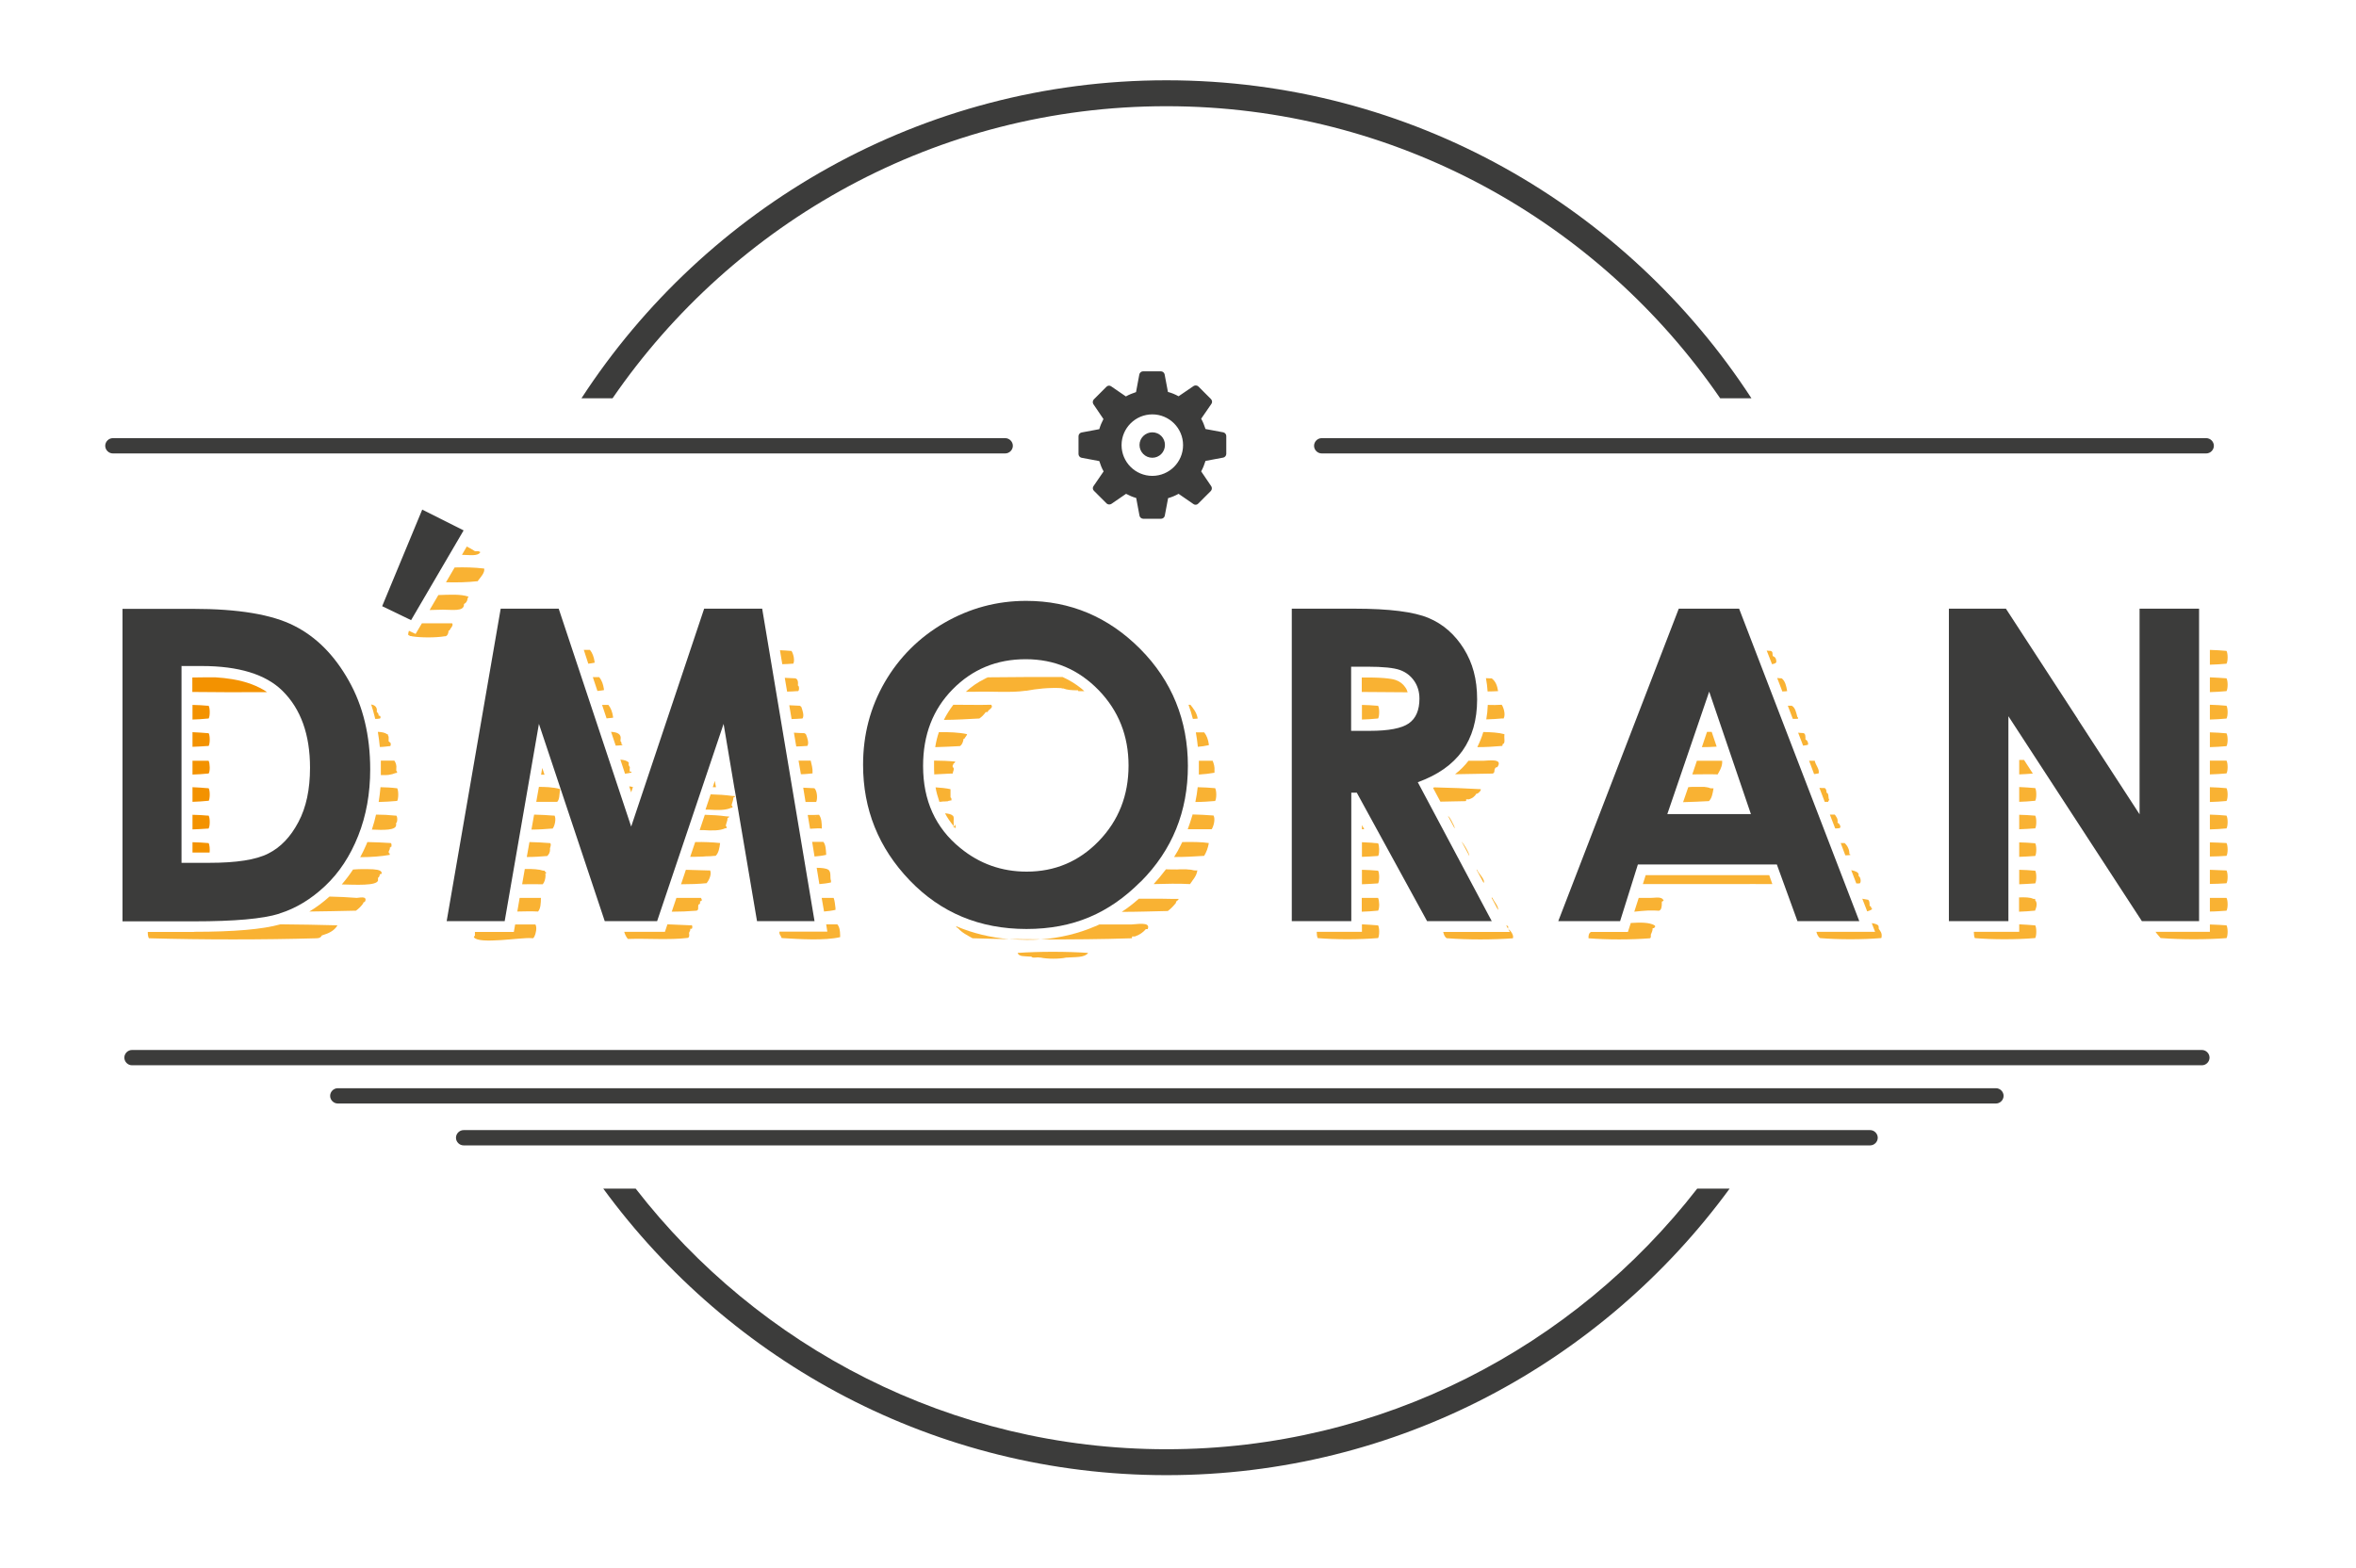 <?xml version="1.0" encoding="UTF-8"?>
<svg id="Capa_1" data-name="Capa 1" xmlns="http://www.w3.org/2000/svg" viewBox="0 0 141.73 94.35">
  <defs>
    <style>
      .cls-1 {
        fill: #3c3c3b;
      }

      .cls-2 {
        fill: #f9b233;
      }

      .cls-3 {
        fill: #f39200;
      }
    </style>
  </defs>
  <path class="cls-1" d="M70.17,87.19c-12.97,0-24.54-6.15-31.93-15.68h-1.95c7.64,10.44,19.98,17.24,33.88,17.24s26.24-6.8,33.88-17.24h-1.95c-7.4,9.53-18.96,15.68-31.93,15.68Z"/>
  <path class="cls-1" d="M70.17,6.39c13.81,0,26.03,6.97,33.31,17.57h1.88c-7.49-11.51-20.47-19.13-35.19-19.13s-27.7,7.62-35.19,19.13h1.87c7.29-10.6,19.5-17.57,33.31-17.57Z"/>
  <path class="cls-3" d="M12.55,43.23c.09-.13.09-.64,0-.77h-.05c-.28-.03-.59-.04-.92-.05v.88c.32-.01.63-.03.92-.06h.05Z"/>
  <path class="cls-2" d="M48.11,42.46c-.2-.01-.42-.02-.63-.03l.14.83c.2,0,.4-.02.6-.03h.05c.13-.15,0-.51-.05-.66-.01-.06-.06-.08-.11-.11Z"/>
  <path class="cls-2" d="M108.78,44.77c-.02-.13-.06-.24-.17-.28,0-.18.02-.39-.17-.39-.09,0-.17-.01-.27-.02l.3.78c.1-.01.2-.03.29-.05v-.05Z"/>
  <path class="cls-3" d="M12.55,44.88c.09-.13.09-.64,0-.77h-.05c-.28-.03-.59-.04-.92-.06v.88c.32-.01.63-.03.92-.05h.05Z"/>
  <path class="cls-3" d="M12.55,48.19c.09-.13.09-.64,0-.77h-.05c-.28-.03-.59-.04-.92-.06v.88c.32-.01.63-.03.92-.06h.05Z"/>
  <path class="cls-2" d="M23.83,49.62v-.11c.09-.02.09-.42,0-.44h-.06c-.36-.04-.75-.06-1.15-.06-.06.29-.14.56-.23.84,0,.02-.01.04-.02.06.68.03,1.48.06,1.46-.29Z"/>
  <path class="cls-3" d="M12.55,49.84c.09-.13.09-.64,0-.77h-.05c-.28-.03-.59-.04-.92-.05v.88c.32-.01.63-.03.92-.05h.05Z"/>
  <path class="cls-3" d="M12.55,50.72h-.05c-.28-.03-.59-.04-.92-.05v.62h1.03c.02-.2,0-.47-.06-.56Z"/>
  <path class="cls-2" d="M70.74,54.3c0-.06.04-.06.06-.11.06-.01.08-.06.11-.11-.33,0-.67,0-1.01-.01-.18,0-.37,0-.56,0-.27,0-.55,0-.83,0-.33.29-.67.56-1.03.79.91,0,1.82-.03,2.71-.05h.06c.19-.14.35-.31.5-.5Z"/>
  <path class="cls-2" d="M28.57,33.16c-.16-.1-.32-.2-.49-.28l-.29.5c.42,0,.97.11,1.11-.17-.06,0-.07-.04-.11-.05h-.22Z"/>
  <path class="cls-2" d="M28.73,34.97c.14-.2.47-.52.39-.77h-.05c-.49-.06-1.12-.08-1.72-.06l-.52.89c.64.02,1.34,0,1.86-.06h.05Z"/>
  <path class="cls-2" d="M25.84,36.7c.25,0,.54-.02.8-.02.54,0,1.24.12,1.27-.28v-.06c.12-.06.2-.16.22-.33,0-.06.04-.06.06-.11-.47-.17-1.16-.12-1.82-.1l-.52.89Z"/>
  <path class="cls-2" d="M24.77,38.28c.53.09,1.45.09,1.98,0h.06c.11-.04.15-.15.17-.28v-.06h.05c.06-.14.27-.31.17-.44h-1.82l-.38.64-.4-.19c-.03.08-.05.16-.04.26.07,0,.08.07.17.06h.05Z"/>
  <path class="cls-2" d="M35.12,39.1l.27.83h0c.13-.02.26-.03.38-.06v-.05c-.04-.29-.13-.53-.28-.72h-.38Z"/>
  <path class="cls-2" d="M106.52,39.16c-.08,0-.16-.01-.24-.02l.32.82c.16-.03.25-.07.26-.14,0-.17-.05-.28-.17-.33-.06,0-.06-.09-.06-.17,0-.09-.04-.14-.11-.16Z"/>
  <path class="cls-2" d="M132.94,39.99c.35-.01.69-.03,1-.06.09-.15.09-.61,0-.77-.31-.03-.64-.05-1-.06v.89Z"/>
  <path class="cls-2" d="M63.86,41.42h.11c.22.09.51.11.83.11h.05s0,.07.06.05c.11,0,.21,0,.32,0-.03-.03-.06-.05-.08-.07-.03-.03-.06-.05-.09-.08-.36-.29-.74-.52-1.14-.7-1.5,0-3.01,0-4.49.02-.07.03-.13.05-.19.09-.41.2-.79.46-1.14.78h.5c1.01-.04,2.17.07,3.08-.06h.05c.65-.12,1.34-.2,2.15-.16Z"/>
  <path class="cls-2" d="M89.73,40.81c-.11,0-.23,0-.34-.01.05.26.08.52.1.8.21,0,.42-.01.63-.02-.05-.34-.16-.61-.39-.77Z"/>
  <path class="cls-2" d="M83.99,40.92c-.16-.06-.6-.16-1.74-.16h-.33v.87c.91,0,1.84.02,2.76.02-.03-.11-.08-.22-.15-.31-.14-.2-.31-.33-.55-.42Z"/>
  <path class="cls-2" d="M107.18,40.81c-.09,0-.18-.01-.27-.02l.31.81c.1,0,.2-.01.29-.02-.05-.31-.12-.61-.33-.77Z"/>
  <path class="cls-2" d="M132.94,40.75v.89c.35-.01.69-.03,1-.06.09-.15.09-.61,0-.77-.31-.02-.64-.05-1-.06Z"/>
  <path class="cls-2" d="M47.84,40.81c-.2-.01-.42-.02-.63-.03l.14.83c.21,0,.41-.02.6-.03h.05c.09,0,.09-.34,0-.33.02-.22,0-.4-.16-.44Z"/>
  <path class="cls-3" d="M16.07,41.64c-.55-.37-1.25-.64-2.11-.78-.31-.05-.64-.09-1-.11-.46,0-.93,0-1.39.01v.87c1.43.02,2.97.02,4.49.01Z"/>
  <path class="cls-2" d="M22.33,42.39c.08.24.15.48.21.73,0,.03.02.05.02.08,0,.02,0,.03.01.05.09,0,.18,0,.27-.02.07,0,.07-.15,0-.17h-.06c0-.1-.04-.18-.11-.22v-.17c-.04-.19-.18-.26-.35-.29Z"/>
  <path class="cls-2" d="M57.35,42.4c-.22.29-.41.59-.57.91.72,0,1.45-.05,2.07-.08h.06c.15-.1.28-.23.39-.39h.11c.04-.17.38-.24.22-.44-.73.02-1.5,0-2.26,0Z"/>
  <path class="cls-2" d="M71.5,42.41c.1.28.19.56.26.84.1,0,.2-.01.29-.02-.06-.36-.25-.59-.44-.83h-.11Z"/>
  <path class="cls-2" d="M82.85,42.46c-.29-.03-.6-.04-.92-.05v.88c.33-.01.64-.03.92-.06h.05c.09-.13.09-.64,0-.77h-.05Z"/>
  <path class="cls-2" d="M90.39,43.23h.06c.14-.23,0-.67-.11-.83-.27.02-.55.02-.84.01-.01.3-.04.59-.09.87.35-.01.69-.03.99-.06Z"/>
  <path class="cls-2" d="M108.12,43.12c-.07-.26-.12-.54-.33-.66-.08,0-.16,0-.24,0l.3.79c.11,0,.21,0,.32-.01-.01-.04,0-.11-.06-.11Z"/>
  <path class="cls-2" d="M132.94,42.4v.89c.35-.01.69-.03,1-.06.09-.15.09-.61,0-.77-.31-.03-.64-.05-1-.06Z"/>
  <path class="cls-2" d="M36.22,42.41l.27.81c.13-.01.26-.03.39-.04v-.05c-.04-.29-.13-.53-.28-.72-.13,0-.26,0-.39,0Z"/>
  <path class="cls-2" d="M23.28,44.17c-.11-.09-.31-.13-.55-.14.05.3.09.6.12.91.2,0,.4-.03.59-.05.09.04.09-.26,0-.22,0-.03,0-.06-.06-.06v-.17c.01-.09-.01-.17-.05-.22v-.05s-.04,0-.06,0Z"/>
  <path class="cls-2" d="M48.39,44.11c-.2,0-.41-.02-.63-.03l.14.83c.2,0,.4-.02.6-.03h.06c.13-.15,0-.51-.06-.66-.01-.06-.06-.08-.11-.11Z"/>
  <path class="cls-2" d="M56.27,44.95c.51-.01,1-.04,1.42-.06h.05c.13-.07.18-.22.22-.39v-.05h.05c.05-.1.13-.16.17-.28-.5-.11-1.09-.13-1.7-.12-.1.29-.17.59-.22.9Z"/>
  <path class="cls-2" d="M71.94,44.07c.05.28.09.57.12.86.23-.02.45-.05.66-.1v-.05c-.04-.29-.13-.53-.28-.72-.17,0-.33,0-.5,0Z"/>
  <path class="cls-2" d="M102.37,44.95c.31,0,.61-.01.9-.03l-.3-.89c-.09,0-.19,0-.28,0l-.31.92Z"/>
  <path class="cls-2" d="M132.94,44.06v.89c.35-.01.69-.03,1-.06.09-.15.09-.61,0-.77-.31-.03-.64-.05-1-.06Z"/>
  <path class="cls-2" d="M36.76,44.03l.28.83c.14,0,.27-.02.4-.03,0-.03,0-.06-.05-.05,0-.06,0-.16-.06-.17v-.11c.07-.34-.2-.45-.56-.47Z"/>
  <path class="cls-3" d="M12.55,46.54c.1-.14.08-.62,0-.77h-.97v.83c.32-.01.63-.03.92-.06h.05Z"/>
  <path class="cls-2" d="M23.72,45.76h-.81c0,.17,0,.34,0,.52v.14s0,.04,0,.06c0,.05,0,.1,0,.15.1,0,.19,0,.28,0h.02c.05,0,.1,0,.15-.01,0,0,.01,0,.02,0,.15-.02.29-.06.41-.11.03,0,.07-.01.1-.02-.01-.04,0-.11-.05-.11v-.11c.03-.23-.03-.37-.11-.5Z"/>
  <path class="cls-2" d="M32.76,46.62l-.14-.42-.07.41h.01s.04,0,.06,0c.05,0,.09,0,.14,0Z"/>
  <path class="cls-2" d="M37.82,45.87c-.1-.1-.27-.15-.5-.17l.28.85c.14-.02.26-.04.39-.07,0-.03,0-.06-.06-.06h-.05v-.17c.05-.15-.08-.14-.06-.28-.01-.02.02-.09,0-.11Z"/>
  <polygon class="cls-2" points="42.88 47.36 43.07 47.36 43 46.98 42.88 47.36"/>
  <path class="cls-2" d="M48.04,45.77l.14.81c.24,0,.48-.03.7-.05.02-.32-.06-.52-.11-.77-.24,0-.48,0-.73,0Z"/>
  <path class="cls-2" d="M72.11,46.6c.35-.02.67-.06.95-.11v-.11c.02-.25-.04-.43-.11-.61h-.83s0,.05,0,.07c0,.08,0,.16,0,.25,0,.14,0,.27,0,.4,0,.04,0,.08,0,.11Z"/>
  <path class="cls-2" d="M109.39,46.54c.11-.22-.18-.52-.22-.77h-.34l.3.8c.07,0,.14-.02.2-.03h.05Z"/>
  <path class="cls-2" d="M132.94,45.76v.83c.35-.01.69-.03,1-.06.09-.15.09-.61,0-.77h-1Z"/>
  <path class="cls-2" d="M121.47,45.73v.86c.29-.01.57-.03.82-.05l-.53-.82c-.09,0-.19,0-.29,0Z"/>
  <path class="cls-2" d="M57.31,46.54c0-.1.15-.32,0-.39v-.11s.06-.05.05-.11c.06-.01.09-.06.11-.11-.4-.04-.84-.06-1.28-.06,0,.11,0,.21,0,.32,0,.15,0,.3.01.45h.04s-.03,0-.04,0c0,.02,0,.04,0,.06.46-.02.84-.04,1-.05h.11Z"/>
  <path class="cls-2" d="M87.53,46.58c.77-.01,1.53-.03,2.26-.04.07-.02.11-.07.11-.16,0-.1.04-.18.11-.22h.06c.4-.56-.57-.39-.83-.39-.3,0-.6,0-.9,0-.23.3-.5.57-.81.81Z"/>
  <path class="cls-2" d="M38.08,47.35c-.07-.02-.15-.03-.23-.04l.12.36.11-.33Z"/>
  <path class="cls-2" d="M48.94,47.42c-.19-.01-.4-.02-.62-.03l.14.86h.64c.1-.22.05-.69-.11-.83h-.06Z"/>
  <path class="cls-2" d="M56.89,48.21s.03,0,.05,0c.02,0,.03,0,.05,0,.01,0,.02,0,.03-.01.02,0,.03-.01.05-.02.06-.01.12-.02.17-.03,0-.06,0-.16-.06-.17v-.5c-.26-.06-.57-.09-.9-.11.05.29.13.57.22.83,0,.01,0,.03.01.04.07,0,.15-.01.22-.02h.04s.04,0,.06,0c.02,0,.03,0,.05,0Z"/>
  <path class="cls-2" d="M73.11,47.42c-.32-.03-.68-.05-1.06-.06-.03.3-.08.6-.14.89.42,0,.83-.03,1.19-.06.09-.15.09-.61,0-.77Z"/>
  <path class="cls-2" d="M102.84,47.4s-.08-.02-.12-.03c-.02,0-.04,0-.06-.01-.04,0-.08-.01-.13-.02-.02,0-.04,0-.06,0-.06,0-.13,0-.2,0h-.09s-.09,0-.13,0c-.04,0-.07,0-.11,0-.04,0-.08,0-.12,0-.08,0-.17.01-.26.02l-.31.9c.53-.01,1.05-.04,1.49-.06h.06c.18-.17.23-.46.28-.77-.06,0-.13,0-.19-.01,0,0-.02,0-.03,0Z"/>
  <path class="cls-2" d="M110.05,48.13c-.1-.1,0-.4-.17-.44,0-.14-.03-.23-.11-.28h-.06c-.08,0-.17,0-.26-.01l.32.84c.07,0,.14,0,.21,0,0-.06.04-.06.05-.11Z"/>
  <path class="cls-2" d="M121.47,48.24c.32-.01.63-.03.91-.06h.05c.09-.13.09-.64,0-.77h-.05c-.28-.03-.59-.04-.91-.06v.88Z"/>
  <path class="cls-2" d="M132.94,47.36v.89c.35-.01.69-.03,1-.06.09-.15.09-.61,0-.77-.31-.03-.64-.05-1-.06Z"/>
  <path class="cls-2" d="M88.8,47.75h.06c.1-.05.17-.12.22-.22v-.05c-.89-.05-1.83-.09-2.8-.11-.02.01-.04.02-.07.03l.04.08.4.75c.51-.01,1.01-.02,1.49-.03.03,0,.06,0,.06-.05v-.06h.17c.2-.06.34-.17.44-.33Z"/>
  <path class="cls-2" d="M48.59,49.03l.14.83c.35-.02.62-.04.71-.01,0-.32-.02-.64-.17-.83-.22.01-.45.02-.68.01ZM48.91,49.1s.02,0,.03,0h0s.02,0,.03,0h-.06ZM49.01,49.1s.03,0,.05,0c.01,0,.02,0,.03.01-.03,0-.05-.01-.08-.01Z"/>
  <path class="cls-2" d="M81.93,49.89s.09,0,.14,0l-.14-.25v.26Z"/>
  <path class="cls-2" d="M87.1,49.08l.4.75s.03-.09-.03-.1v-.05c-.1-.17-.19-.45-.37-.6Z"/>
  <path class="cls-2" d="M110.38,49.01c-.1,0-.2,0-.3,0l.32.83c.07,0,.13,0,.2-.01.24,0,.04-.32-.06-.33.04-.26-.08-.36-.17-.5Z"/>
  <path class="cls-2" d="M121.47,49.89c.32-.01.63-.03.91-.05h.05c.09-.13.09-.64,0-.77h-.05c-.28-.03-.59-.04-.91-.05v.88Z"/>
  <path class="cls-2" d="M132.94,49.01v.89c.35-.01.69-.03,1-.06.09-.15.09-.61,0-.77-.31-.03-.64-.05-1-.06Z"/>
  <path class="cls-2" d="M43.82,49.18h0s.06,0,.05-.05c-.02,0-.04,0-.06-.01-.01,0-.02,0-.03,0,0,0-.02,0-.02,0-.04,0-.07-.01-.11-.01,0,0,0,0,0,0h0c-.36-.05-.8-.08-1.25-.09l-.31.92c.07,0,.14,0,.2,0,.54.04,1.03.04,1.34-.11.03,0,.06,0,.09-.02-.01-.04,0-.11-.06-.11.02-.18.11-.3.11-.5h.05Z"/>
  <path class="cls-2" d="M44.17,47.95h0s.06,0,.05-.05c-.02,0-.04,0-.06-.01-.01,0-.02,0-.03,0,0,0-.02,0-.02,0-.04,0-.07-.01-.11-.01,0,0,0,0,0,0h0c-.36-.05-.8-.08-1.25-.09l-.31.92c.07,0,.14,0,.2,0,.54.04,1.03.04,1.34-.11.03,0,.06,0,.09-.02-.01-.04,0-.11-.06-.11.02-.18.11-.3.11-.5h.05Z"/>
  <path class="cls-2" d="M72.89,49.89c.11-.16.24-.61.11-.83h-.06c-.36-.03-.78-.05-1.2-.06,0,.04-.02.08-.03.11-.08.26-.16.52-.26.78.5,0,.99,0,1.44,0Z"/>
  <path class="cls-2" d="M57.31,49.07c-.08-.08-.24-.12-.46-.14.14.27.32.53.52.77v-.24c-.02-.09.05-.28-.05-.39Z"/>
  <path class="cls-2" d="M57.42,49.76s.04.05.06.07c.05-.07-.08-.4-.06-.07Z"/>
  <path class="cls-2" d="M43.05,51.49c.18-.17.23-.46.27-.77-.47-.05-.97-.07-1.5-.06l-.3.89c.17,0,.33,0,.5-.01.15,0,.29,0,.43-.02.18,0,.36-.01.54-.03h.06Z"/>
  <path class="cls-2" d="M48.86,50.67l.14.86c.25-.02.49-.05.7-.1v-.06c-.02-.27-.03-.56-.17-.72-.22,0-.45,0-.68,0Z"/>
  <path class="cls-2" d="M72.72,50.72c-.44-.07-1.01-.07-1.6-.06,0,.02-.02.03-.02.05,0,.02-.02.03-.03.05.04,0,.08,0,.11,0h-.11s-.02.05-.03.07c-.12.25-.26.49-.41.73.64,0,1.26-.03,1.81-.07.13-.22.23-.47.28-.77Z"/>
  <path class="cls-2" d="M110.98,50.72c-.08,0-.17,0-.25,0l.28.74c.1,0,.2-.01.3-.02,0-.03,0-.06-.06-.06v-.11c-.03-.25-.14-.41-.28-.55Z"/>
  <path class="cls-2" d="M121.47,51.55c.32-.01.63-.03.91-.05h.05c.09-.13.09-.64,0-.77h-.05c-.28-.03-.59-.04-.91-.05v.88Z"/>
  <path class="cls-2" d="M132.94,50.68v.85c.34,0,.67-.02,1-.04.09-.15.09-.61,0-.77-.33-.02-.66-.03-1-.04Z"/>
  <path class="cls-2" d="M81.93,51.55c.33-.01.64-.03.92-.05h.05s.01-.02.02-.03h0c.07-.17.06-.61-.02-.74h-.05c-.11,0-.22-.02-.34-.03-.19-.01-.38-.02-.58-.03v.88Z"/>
  <path class="cls-2" d="M87.97,50.66h-.03l.39.72.05.1s.03-.09-.03-.1v-.05c-.11-.24-.24-.46-.39-.66Z"/>
  <path class="cls-2" d="M32.81,52.65v-.11s.05,0,.06,0c-.01-.04-.04-.08-.09-.11,0-.01-.02-.03-.02-.05h-.09c-.23-.08-.64-.11-1.1-.1l-.16.92c.42,0,.83-.01,1.24,0,.11-.13.16-.31.17-.55Z"/>
  <path class="cls-2" d="M49.82,52.32c-.13-.08-.38-.11-.69-.11l.16.98c.25-.02.49-.05.7-.1v-.11c-.08-.15.04-.53-.17-.66Z"/>
  <path class="cls-2" d="M72,52.37c-.06,0-.13,0-.2-.01-.06-.02-.13-.03-.2-.04h0c-.07,0-.15-.01-.24-.02h0c-.08,0-.17,0-.26,0,0,0,0,0,0,0-.09,0-.19,0-.28.01-.22,0-.45,0-.68-.01-.01.02-.03.04-.04.05-.22.29-.45.57-.7.84.74-.02,1.49-.04,2.19,0,.16-.26.39-.46.44-.83Z"/>
  <path class="cls-2" d="M88.85,52.32h-.03l.43.8c.12-.19-.32-.58-.4-.8Z"/>
  <path class="cls-2" d="M106.62,53.19l-.19-.54h-7.43l-.17.54h5.43c.78-.01,1.57,0,2.36,0Z"/>
  <path class="cls-2" d="M111.36,52.34l.31.81c.07,0,.13,0,.2,0,.12-.07.05-.41-.06-.44,0-.03,0-.07,0-.11-.02-.12-.19-.2-.45-.25Z"/>
  <path class="cls-2" d="M121.47,53.2c.32-.01.63-.03.91-.05h.05c.09-.13.09-.64,0-.77h-.05c-.28-.03-.59-.04-.91-.05v.88Z"/>
  <path class="cls-2" d="M132.94,52.33v.85c.34,0,.67-.02,1-.04.09-.15.09-.61,0-.77-.32-.01-.66-.03-1-.04Z"/>
  <path class="cls-2" d="M22.95,52.48h0c-.04-.15-.39-.19-.81-.19.03,0,.06,0,.09,0-.04,0-.08,0-.12,0h0c-.11,0-.22,0-.34,0h-.06c-.14,0-.28.01-.42.02h-.05c-.21.32-.44.62-.68.9.84.02,2.08.09,2.18-.23v-.17c.07-.03.1-.12.11-.22h.05s.06,0,.06-.06c0,0,0,0,0-.02,0,0,0-.02,0-.02,0,0,0-.01,0-.01Z"/>
  <path class="cls-2" d="M42.5,53.14c.14-.15.33-.55.22-.77h-.06c-.44-.01-.92-.03-1.4-.04l-.29.87c.56,0,1.08-.02,1.48-.06h.06Z"/>
  <path class="cls-2" d="M81.93,53.2c.33-.01.64-.03.92-.05h.05c.09-.13.09-.64,0-.77h-.05c-.29-.03-.6-.04-.92-.05v.88Z"/>
  <path class="cls-2" d="M21.41,54.79c.17-.12.32-.27.44-.44v-.05c.05,0,.06-.04.11-.06.17-.38-.41-.21-.5-.22-.54-.04-1.09-.07-1.64-.08-.39.35-.79.65-1.21.9.93-.01,1.84-.03,2.74-.05h.05Z"/>
  <path class="cls-2" d="M32.53,54.02h-1.27l-.14.82c.43-.01.86-.02,1.25,0,.15-.18.17-.49.17-.83Z"/>
  <path class="cls-2" d="M42.17,54.02h-1.48l-.28.83c.51,0,1.01-.02,1.48-.06.1-.01.12-.09.11-.22,0-.06,0-.16.06-.17.06,0,.06-.09.05-.17.05,0,.06-.04.11-.05,0-.08-.03-.12-.06-.17ZM41.66,54.79h-.01c.05,0,.1-.01.15-.02-.05,0-.09.02-.14.02Z"/>
  <path class="cls-2" d="M49.56,54.84c.25-.02.49-.05.7-.1v-.11c-.03-.21-.04-.43-.11-.61-.23,0-.47,0-.72,0l.14.81Z"/>
  <path class="cls-2" d="M81.93,54.85c.33-.01.64-.03.92-.06h.05c.1-.14.08-.62,0-.77h-.98v.83Z"/>
  <path class="cls-2" d="M89.73,54.02l.03.05.36.68c.04-.23-.25-.5-.34-.74-.02,0-.03,0-.05,0Z"/>
  <path class="cls-2" d="M99.81,54.79c.14-.06.16-.24.16-.44v-.11c.06,0,.06-.04.11-.05-.1-.29-.53-.16-.77-.17-.24,0-.48,0-.73,0l-.25.78-.02.05c.3-.03.58-.06.83-.07h0c.08,0,.16,0,.24,0,.12,0,.24,0,.36.01h.06Z"/>
  <path class="cls-2" d="M112.36,54.13c-.11-.02-.22-.04-.33-.06l.26.67.03.09c.13-.03.24-.08.32-.15-.11,0-.04-.18-.17-.17,0-.17,0-.33-.11-.39Z"/>
  <path class="cls-2" d="M132.94,54.02v.82c.34,0,.67-.03,1-.05.09-.15.09-.61,0-.77h-1Z"/>
  <path class="cls-2" d="M122.43,54.16v-.08h-.11c-.2-.1-.51-.1-.86-.09v.86c.32-.01.63-.03.91-.06h.05c.14-.32.12-.52,0-.64Z"/>
  <path class="cls-2" d="M11.67,56.07h-2.78c0,.16.02.31.07.38h.05c3.21.09,6.81.09,10.02,0,.17,0,.28-.05.33-.17.39-.12.75-.27.94-.61-1.12-.03-2.26-.05-3.43-.06-1.07.3-2.77.45-5.2.45Z"/>
  <path class="cls-2" d="M30.9,56.07h-2.33c0,.05,0,.1,0,.16v.06s-.09.07-.05.11c.31.42,2.84-.01,3.43.04.03,0,.06,0,.09.01.06-.01.08-.06.11-.11.08-.16.17-.53.06-.72h-1.22l-.08.45ZM31.32,56.39s.04,0,.06,0h.05s.05,0,.08,0c-.09,0-.18,0-.28,0,.03,0,.06,0,.09,0Z"/>
  <path class="cls-2" d="M47.07,56.44c1.01.06,2.55.16,3.47-.06v-.11c0-.27-.04-.51-.17-.66-.22,0-.44,0-.67,0l.07.44h-2.88c-.03.19.1.23.12.38h.06Z"/>
  <path class="cls-2" d="M68.1,56.39v-.05h.17c.27-.09.49-.24.66-.44h.11c.22-.48-.72-.28-.99-.28-.63,0-1.27,0-1.92,0-.04.02-.09.04-.13.06-.04.02-.08.04-.12.05-1.02.44-2.12.7-3.28.79,1.85,0,3.71-.01,5.45-.07.03,0,.06,0,.05-.06Z"/>
  <path class="cls-2" d="M57.56,55.73s-.03,0-.04,0c.01.06.06.09.11.11.23.27.56.43.88.61h.06c.69.02,1.4.04,2.12.05-1.12-.1-2.16-.35-3.13-.76h0Z"/>
  <path class="cls-2" d="M90.72,55.73s-.06-.05-.11-.06l.11.21v-.04s.02-.09,0-.11Z"/>
  <path class="cls-2" d="M90.74,55.91l.09.16h-4.01c.04.16.09.31.22.38h.06c1.17.09,2.73.09,3.91,0,.07-.15-.1-.44-.26-.54Z"/>
  <path class="cls-2" d="M98.1,55.54l-.17.53h-2.22c-.12.06-.16.19-.15.38,1.1.09,2.59.09,3.69,0,.04-.01.06-.05.06-.11v-.11c.04-.12.11-.21.11-.39h.06s.06,0,.05-.06c.06,0,.05-.08,0-.11-.31-.18-.84-.18-1.43-.14Z"/>
  <path class="cls-2" d="M109.5,56.44c1.08.09,2.55.09,3.63,0,.03,0,.06,0,.06-.06.04-.26-.08-.36-.17-.5,0-.09,0-.18-.05-.22-.08-.06-.21-.1-.37-.12l.06.16.14.36h-3.53c.03.15.12.33.23.38Z"/>
  <path class="cls-2" d="M132.94,55.62v.44h-3.27c.09.14.22.27.31.38h.05c1.17.09,2.73.09,3.91,0,.09-.15.09-.61,0-.77-.31-.02-.65-.04-1-.05Z"/>
  <path class="cls-2" d="M41.56,55.67c-.42-.02-.91-.04-1.41-.06l-.15.45h-2.45c.05.17.12.31.22.43,1.17-.04,2.5.07,3.58-.06.1-.01.12-.09.11-.22-.04-.17.09-.16.06-.33h.06c.09.04.09-.26,0-.22Z"/>
  <path class="cls-2" d="M82.85,56.44h.05c.09-.13.09-.64,0-.77h-.05c-.29-.03-.6-.04-.92-.06v.45h-2.72c0,.15.02.3.06.38,1.06.09,2.51.09,3.58,0Z"/>
  <path class="cls-2" d="M122.38,55.67c-.28-.03-.59-.04-.91-.06v.45h-2.73c0,.15.02.3.06.38,1.06.09,2.51.09,3.58,0h.05c.09-.13.09-.64,0-.77h-.05Z"/>
  <path class="cls-2" d="M62.04,57.55c.06.12.35.02.5.06h.06c.39.09,1.16.09,1.54,0h.05c.47-.04,1.05.02,1.27-.28-1.29-.09-2.95-.09-4.24,0,.07.24.44.19.72.22h.11Z"/>
  <path class="cls-2" d="M47.56,39.16c-.2-.02-.42-.03-.64-.04l.14.84c.21,0,.41-.02.6-.03h.06c.11-.19,0-.63-.11-.77h-.05Z"/>
  <path class="cls-2" d="M35.67,40.76l.27.81h0c.13-.01.26-.03.39-.05v-.06c-.04-.29-.13-.53-.28-.72-.13,0-.25,0-.39,0Z"/>
  <path class="cls-2" d="M88.86,44.95c.52,0,1.03-.03,1.47-.07.03,0,.06,0,.06-.06v-.05c.19-.03.08-.36.11-.55v-.05h-.08s.06,0,.08,0c-.37-.1-.81-.12-1.27-.13-.09.32-.22.62-.36.91Z"/>
  <path class="cls-2" d="M101.8,46.59c.52,0,1.03-.02,1.53,0,.11-.21.24-.39.27-.68,0-.05,0-.09,0-.14h-1.52l-.28.83Z"/>
  <path class="cls-2" d="M23.89,47.42h-.05c-.3-.04-.62-.05-.95-.06-.03.3-.06.6-.11.89.38-.01.74-.03,1.06-.06h.05c.09-.13.09-.64,0-.77Z"/>
  <path class="cls-2" d="M33.25,49.84c.12-.14.22-.58.11-.77h-.06c-.35-.03-.75-.05-1.17-.06l-.16.9c.43,0,.85-.03,1.22-.06h.06Z"/>
  <path class="cls-2" d="M23.5,50.94h.05c0-.08.02-.2-.05-.22-.43-.03-.91-.05-1.4-.06-.03.06-.05.11-.07.17-.11.26-.23.5-.36.74.65,0,1.29-.05,1.78-.14-.01-.04,0-.11-.06-.11-.04-.17.09-.16.06-.33.03,0,.06,0,.06-.06Z"/>
  <path class="cls-2" d="M33.08,51.05s.12-.3,0-.33h-.05c-.36-.03-.76-.05-1.18-.06l-.16.9c.44,0,.86-.03,1.23-.06.1-.1.18-.22.17-.44Z"/>
  <path class="cls-1" d="M22.22,43.23s-.08,0-.12,0h.04s.06,0,.08,0Z"/>
  <path class="cls-2" d="M33.69,47.58v-.11c-.21-.06-.44-.09-.68-.11-.19-.01-.39-.02-.59-.02l-.16.9h1.26c.14-.14.13-.42.16-.66Z"/>
  <polyline class="cls-1" points="44.26 47.86 45.54 55.42 49 55.42 45.85 36.62 42.36 36.62 37.97 49.73 33.61 36.62 30.12 36.62 26.87 55.42 30.36 55.42 32.42 43.55 36.38 55.42 39.53 55.42 43.53 43.55 44.17 47.36"/>
  <path class="cls-2" d="M61.76,56.54c.28,0,.56,0,.83-.03-.64,0-1.27,0-1.89-.02.35.03.7.05,1.06.05Z"/>
  <path class="cls-2" d="M56.05,46.53c.05,0,.1,0,.15,0h0c-.05,0-.1,0-.15,0Z"/>
  <path class="cls-2" d="M57.36,49.78h.06s0-.02,0-.03c-.02-.02-.04-.04-.06-.07v.09Z"/>
  <path class="cls-2" d="M90.74,55.9v-.03s-.01.02-.01.02c0,0,0,0,.01,0Z"/>
  <path class="cls-1" d="M16.81,54.96c.99-.31,1.9-.86,2.75-1.66.85-.8,1.51-1.81,1.99-3.02.48-1.21.72-2.54.72-3.99,0-2.04-.43-3.82-1.29-5.34-.86-1.53-1.95-2.63-3.28-3.3-1.33-.68-3.36-1.02-6.09-1.02h-4.24v18.8h4.3c2.43,0,4.14-.15,5.13-.46ZM10.93,40.07h1.21c2.22,0,3.84.5,4.84,1.48,1.12,1.1,1.67,2.65,1.67,4.64,0,1.3-.23,2.39-.7,3.27-.47.89-1.07,1.52-1.81,1.89-.74.38-1.92.56-3.56.56h-1.66v-11.86Z"/>
  <path class="cls-1" d="M68.63,53.04c1.89-1.9,2.83-4.22,2.83-6.96s-.96-5.12-2.87-7.04c-1.91-1.92-4.2-2.89-6.86-2.89-1.76,0-3.39.44-4.92,1.32-1.52.88-2.72,2.08-3.59,3.58-.87,1.51-1.3,3.16-1.3,4.96,0,2.68.93,5,2.8,6.95,1.87,1.95,4.21,2.93,7.03,2.93s4.98-.95,6.87-2.85ZM55.53,46.08c0-1.87.59-3.4,1.78-4.61,1.19-1.21,2.65-1.81,4.39-1.81s3.18.62,4.39,1.86c1.2,1.24,1.8,2.75,1.8,4.54s-.6,3.31-1.79,4.54c-1.19,1.23-2.64,1.84-4.34,1.84-1.5,0-2.83-.47-3.99-1.42-1.49-1.21-2.24-2.85-2.24-4.93Z"/>
  <path class="cls-1" d="M89.74,55.42l-4.45-8.36c1.19-.43,2.08-1.05,2.68-1.88.59-.83.89-1.86.89-3.1s-.27-2.19-.8-3.05c-.54-.86-1.24-1.48-2.12-1.85-.88-.37-2.36-.56-4.44-.56h-3.79v18.8h3.58v-7.73h.33l4.23,7.73h3.91ZM84.75,43.52c-.43.3-1.21.45-2.35.45h-1.12v-3.86h.98c.95,0,1.6.07,1.96.2.36.13.64.35.85.65.21.3.32.66.32,1.07,0,.69-.21,1.19-.64,1.49Z"/>
  <path class="cls-1" d="M108.13,55.42h3.72l-7.23-18.8h-3.63l-7.25,18.8h3.72l1.07-3.41h8.36l1.24,3.41ZM100.3,48.98l2.52-7.37,2.51,7.37h-5.03Z"/>
  <path class="cls-1" d="M132.29,55.42v-18.8h-3.58v12.37l-3.75-5.77s.06,0,.09-.01c-.03,0-.06,0-.09,0l-4.29-6.59h-3.43v18.8h3.58v-12.33l8.03,12.33h3.44Z"/>
  <polygon class="cls-1" points="27.89 31.91 25.4 30.66 22.99 36.47 24.73 37.31 27.89 31.91"/>
  <g>
    <path class="cls-1" d="M132.46,63.17H7.94c-.25,0-.46.21-.46.46s.21.46.46.46h124.52c.25,0,.46-.21.46-.46s-.21-.46-.46-.46Z"/>
    <path class="cls-1" d="M120.07,65.47H20.32c-.25,0-.46.21-.46.46s.21.46.46.46h99.75c.25,0,.46-.21.46-.46s-.21-.46-.46-.46Z"/>
    <path class="cls-1" d="M112.5,67.99H27.89c-.25,0-.46.21-.46.46s.21.46.46.46h84.61c.25,0,.46-.21.46-.46s-.21-.46-.46-.46Z"/>
  </g>
  <path class="cls-1" d="M60.93,26.82c0-.25-.21-.46-.46-.46H6.79c-.25,0-.46.21-.46.46s.21.46.46.46h53.68c.25,0,.46-.21.46-.46Z"/>
  <path class="cls-1" d="M79.05,26.82c0,.25.21.46.46.46h53.21c.25,0,.46-.21.46-.46s-.21-.46-.46-.46h-53.21c-.25,0-.46.21-.46.46Z"/>
  <path class="cls-1" d="M69.32,27.54c.42,0,.76-.34.76-.77s-.34-.76-.76-.76-.77.34-.77.76.34.77.77.77Z"/>
  <path class="cls-1" d="M65.06,26.02c-.1.02-.18.12-.18.22v1.08c0,.1.08.2.18.22l1.07.2c.07.22.15.43.26.62l-.61.89c-.06.08-.05.21.03.28l.76.76c.07.07.2.08.28.03l.89-.61c.19.1.39.19.61.25l.2,1.07c.02.1.12.18.22.18h1.08c.1,0,.2-.08.22-.18l.2-1.06c.22-.06.43-.15.63-.26l.9.62c.08.06.21.05.28-.03l.76-.76c.07-.07.08-.2.03-.28l-.61-.9c.11-.2.19-.41.26-.63l1.07-.2c.1-.02.18-.12.18-.22v-1.08c0-.1-.08-.2-.18-.22l-1.07-.2c-.07-.22-.15-.42-.26-.62l.62-.9c.06-.08.04-.21-.03-.28l-.76-.76c-.07-.07-.2-.08-.28-.03l-.91.62c-.2-.11-.41-.2-.64-.26l-.2-1.06c-.02-.1-.12-.18-.22-.18h-1.08c-.1,0-.2.08-.22.18l-.2,1.07c-.21.07-.42.15-.61.26l-.89-.61c-.08-.06-.21-.05-.28.03l-.76.76c-.07.07-.08.2-.03.28l.61.9c-.1.19-.19.4-.25.61l-1.07.2ZM69.32,24.93c1.02,0,1.85.83,1.85,1.85s-.83,1.85-1.85,1.85-1.85-.83-1.85-1.85.83-1.85,1.85-1.85Z"/>
</svg>
